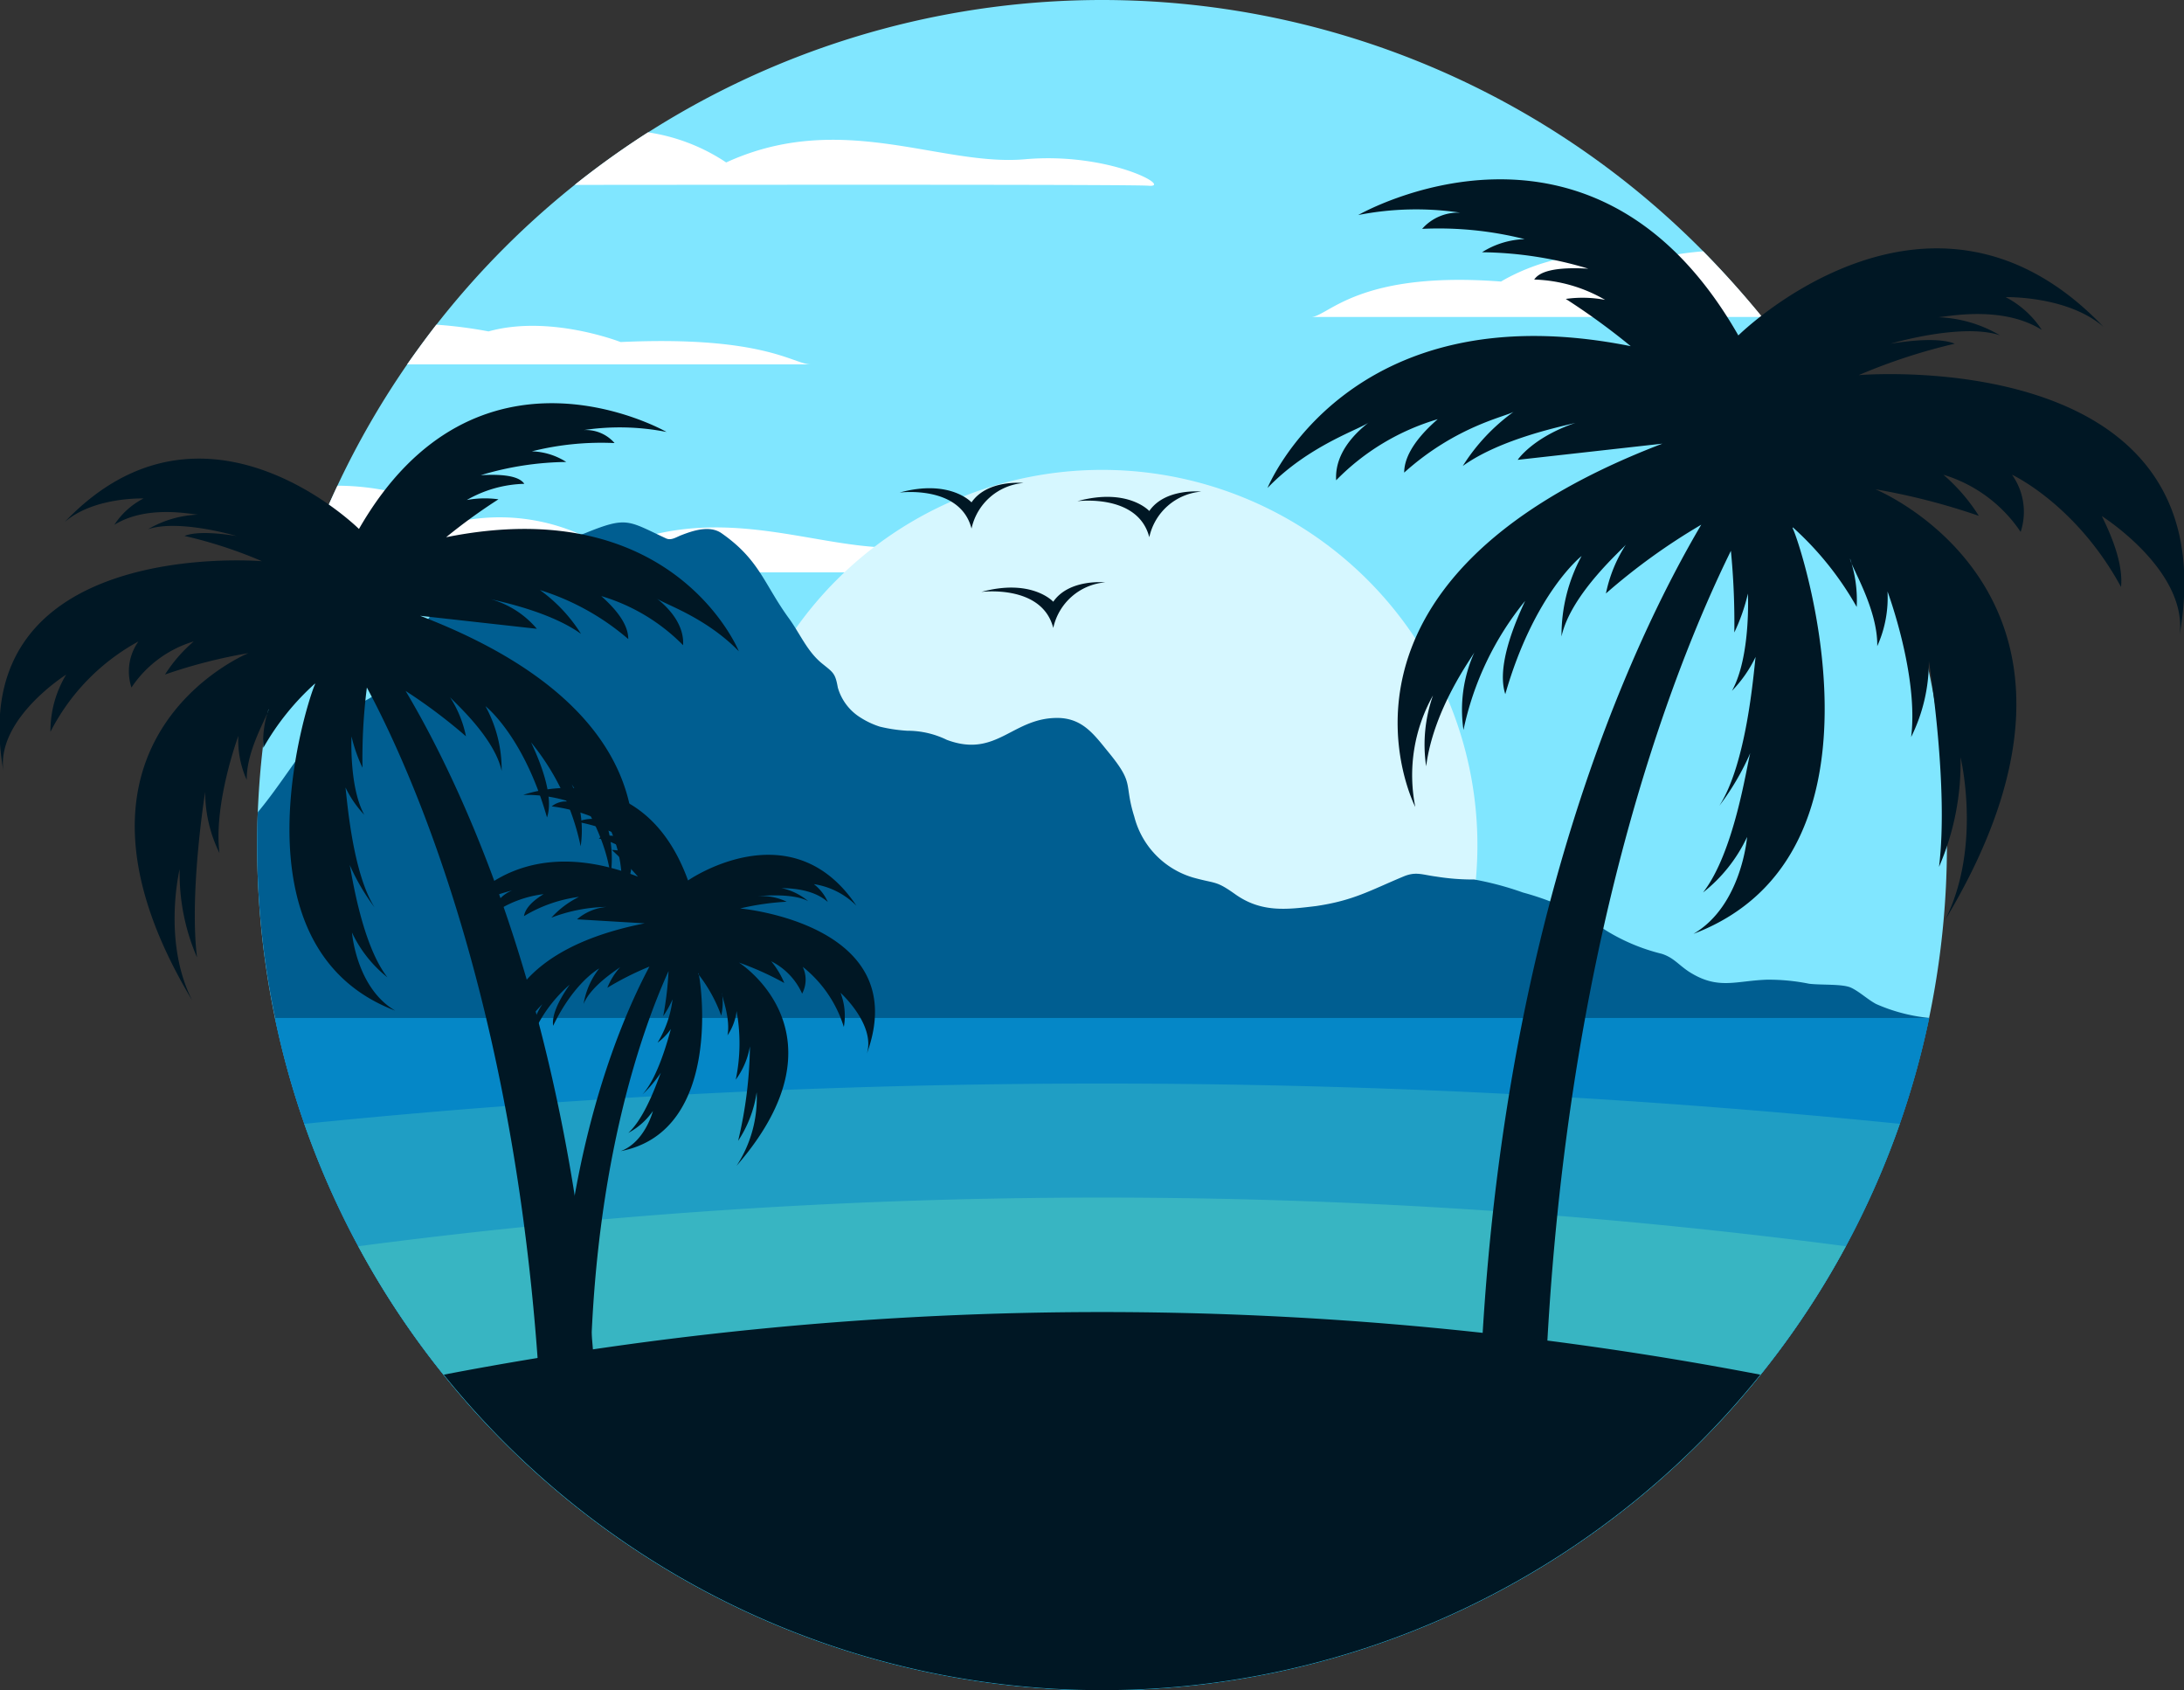 <svg id="Layer_1" data-name="Layer 1" xmlns="http://www.w3.org/2000/svg" viewBox="0 0 184.9 143.05"><rect x="0" y="0" width="184.9" height="143.05" fill="#333333" stroke="none"/><defs><style>.cls-1{fill:#80e6ff;}.cls-1,.cls-2,.cls-3,.cls-4,.cls-5,.cls-6,.cls-7,.cls-8{fill-rule:evenodd;}.cls-2{fill:#fff;}.cls-3{fill:#d6f7ff;}.cls-4{fill:#005e91;}.cls-5{fill:#0587c7;}.cls-6{fill:#1f9ec4;}.cls-7{fill:#38b5c2;}.cls-8{fill:#001724;}</style></defs><path class="cls-1" d="M481.91,382.65a71.53,71.53,0,1,1-71.53,71.53,71.54,71.54,0,0,1,71.53-71.53" transform="translate(-388.61 -382.65)"/><path class="cls-2" d="M437.26,398.3a73.77,73.77,0,0,1,6.21-4.45,16.18,16.18,0,0,1,6.62,2.55c9.74-4.47,18.14.36,25.29-.27s12.61,2.42,10.46,2.24c-1.12-.1-25.58-.09-48.58-.07m-14.18,15.19c.8-1.14,1.62-2.26,2.47-3.36a37.94,37.94,0,0,1,4.42.57c5.19-1.45,11.18.9,11.18.9,12.16-.56,14.66,1.89,16.09,1.89Zm-8.9,17.64a71.82,71.82,0,0,1,3-7.37,21.27,21.27,0,0,1,10.75,2.94,16.85,16.85,0,0,1,12.24,2.51c9.75-4.47,18.15.35,25.3-.27s12.6,2.41,10.46,2.23C474.56,431.06,439.85,431.09,414.18,431.13ZM532.8,403.92q2.61,2.65,5,5.56h-38.2c1.43,0,3.93-3.93,16.09-3,0,0,6-3.75,11.17-1.43A27.54,27.54,0,0,1,532.8,403.92Z" transform="translate(-388.61 -382.65)"/><path class="cls-3" d="M481.91,422.42a31.77,31.77,0,1,1-31.76,31.76,31.76,31.76,0,0,1,31.76-31.76" transform="translate(-388.61 -382.65)"/><path class="cls-4" d="M551.94,468.81a71.54,71.54,0,0,1-141.56-14.63c0-.93,0-1.86.06-2.79,1.5-1.8,2.7-3.7,4.11-5.56a20,20,0,0,1,2.23-2.76c1.65-.78,2.82-.81,4.31-2.23,3.12-3,2.63-6.32,7.14-8.8a103.35,103.35,0,0,1,9.91-4.26c3.57-1.45,3.61-1.07,6.86.44.44.2.86-.11,1.28-.27,1-.39,2.4-.86,3.4-.18,3.26,2.27,3.6,4.32,5.76,7.27.94,1.32,1.5,2.71,2.72,3.73,1,.81,1.16.84,1.38,2.07a4.42,4.42,0,0,0,1.93,2.55,7,7,0,0,0,1.62.76,13.22,13.22,0,0,0,2.34.35,7.57,7.57,0,0,1,3.34.77c4.29,1.6,5.58-2,9.58-1.85,2.06.11,3,1.56,4.24,3.06,2.08,2.58,1.16,2.44,2.05,5.29a7.26,7.26,0,0,0,5,5.16c1.94.54,1.89.23,3.55,1.41,2.2,1.56,4.33,1.3,6.82,1,3.2-.47,4.58-1.32,7.41-2.5,1.06-.45,1.6-.15,2.77,0a19.53,19.53,0,0,0,3.23.25,26,26,0,0,1,4.12,1.1,23.58,23.58,0,0,1,7,3.19,16.45,16.45,0,0,0,4.76,2c1,.32,1.41.93,2.31,1.52,2.45,1.56,3.92.76,6.59.67a17.27,17.27,0,0,1,3.56.34c1,.13,2.85,0,3.57.34s1.4,1,2.12,1.38a14.62,14.62,0,0,0,4,1.12Z" transform="translate(-388.61 -382.65)"/><path class="cls-5" d="M551.94,468.81a71.54,71.54,0,0,1-140.06,0Z" transform="translate(-388.61 -382.65)"/><path class="cls-6" d="M549.45,477.77a71.55,71.55,0,0,1-135.08,0,670.57,670.57,0,0,1,135.08,0" transform="translate(-388.61 -382.65)"/><path class="cls-7" d="M544.88,488.13a71.55,71.55,0,0,1-125.94,0,483.28,483.28,0,0,1,125.94,0" transform="translate(-388.61 -382.65)"/><path class="cls-8" d="M540.38,427.37c.54.89,9.48,27.53-8.4,34.32,4.09-2.39,4.54-8.2,4.54-8.2a13,13,0,0,1-3.73,4.7c2.65-3.4,3.68-10.64,4-11.8a21.73,21.73,0,0,1-2.62,4.46c2.3-3.57,2.89-11.08,3.07-12.6a10.77,10.77,0,0,1-2,2.87c1.61-2.9,1.35-8.23,1.35-8.23a16,16,0,0,1-1.15,3.29,63,63,0,0,0-.29-6.91c-5,10.16-14.25,33.8-15.73,70.88l-5.51-.22c1.56-39.05,12.94-63.05,18.73-72.87a52.63,52.63,0,0,0-8.07,5.82,12,12,0,0,1,1.7-4.15c-.18.31-4.67,4.15-5.46,7.79a14.08,14.08,0,0,1,1.7-6.81s-4,3.13-6.46,11.69c-.42-1.28-.34-3.59,1.68-7.89a25.57,25.57,0,0,0-5.22,10.92,11.74,11.74,0,0,1,.93-6.58c-.18.4-3.47,4.77-4.09,9.66l0,0a12.5,12.5,0,0,1,.58-6,13.78,13.78,0,0,0-1.5,9.44s-9.83-19,20.92-30.75l-12.25,1.37s1.24-1.88,4.89-3.13c-1,.27-6.31,1.32-9.54,3.65a16.47,16.47,0,0,1,4.31-4.59c-.62.4-4.87,1.19-9.27,5.15,0-1,.54-2.52,2.84-4.52a19.88,19.88,0,0,0-8.6,5.17c-.08-1.3.42-3.09,2.83-4.95-.62.58-5.08,1.9-8.64,5.6,0,0,6.79-16.8,30.75-12a58.48,58.48,0,0,0-5.5-4,10.24,10.24,0,0,1,3.33.08,12.68,12.68,0,0,0-6-1.72c.42-.63,1.6-1.09,4.58-.92a32.09,32.09,0,0,0-9-1.39,7.17,7.17,0,0,1,3.61-1.11,29.78,29.78,0,0,0-8.68-.87,4.06,4.06,0,0,1,3.23-1.37,25.35,25.35,0,0,0-8.64.2s19.84-11.44,32.18,10.19c0,0,16.26-16.09,30.92-.72-3.06-2.66-8.29-2.52-8.29-2.52a8.08,8.08,0,0,1,3.06,2.77c-3.37-2.11-8-1.11-8.78-1.07a11.08,11.08,0,0,1,5.24,1.53h0c-3.25-1.08-9.26.71-9.26.71,3.17-.51,4.7-.3,5.43,0a49,49,0,0,0-8.13,2.66s31.46-2.69,27.17,22c.7-5.47-6.59-10.07-6.59-10.07,1.45,2.9,1.75,4.77,1.63,6-3.81-7-9.23-9.5-9.23-9.5a5.42,5.42,0,0,1,.73,4.84,12.09,12.09,0,0,0-6.54-4.84,15.49,15.49,0,0,1,3,3.48,55.84,55.84,0,0,0-8.76-2.25s22.34,9.12,5.9,36.47c3.15-6.24,1.31-13.79,1.31-13.79a22.1,22.1,0,0,1-1.82,9.28c.82-6.66-.77-16.87-.86-17.41a14.36,14.36,0,0,1-1.5,6.42c.65-5.21-2-12.32-2-12.32a10,10,0,0,1-.87,4.63c.06-3.19-2.3-6.86-2.3-7.4a11,11,0,0,1,.56,4.08,26.69,26.69,0,0,0-5.41-6.74" transform="translate(-388.61 -382.65)"/><path class="cls-8" d="M415.3,440.53c-.44.72-7.64,22.19,6.77,27.66-3.3-1.93-3.66-6.61-3.66-6.61a10.58,10.58,0,0,0,3,3.79c-2.14-2.74-3-8.58-3.19-9.51a18,18,0,0,0,2.11,3.6c-1.85-2.89-2.32-8.93-2.47-10.16a9,9,0,0,0,1.59,2.31c-1.29-2.34-1.08-6.63-1.08-6.63a13.13,13.13,0,0,0,.93,2.65,47.41,47.41,0,0,1,.37-6.79c3.72,6.91,13.42,28.12,14.84,63.6l4.74-.19c-1.36-34-11.35-54.81-16.3-63.12a45.17,45.17,0,0,1,5.11,3.84,9.62,9.62,0,0,0-1.37-3.34c.14.25,3.76,3.34,4.39,6.27a11.14,11.14,0,0,0-1.37-5.48s3.25,2.52,5.21,9.42c.34-1,.28-2.9-1.35-6.36a20.54,20.54,0,0,1,4.2,8.8A9.31,9.31,0,0,0,437,449c.15.32,2.8,3.84,3.3,7.78l0,0a10.12,10.12,0,0,0-.47-4.83,11.09,11.09,0,0,1,1.21,7.6s7.92-15.28-16.86-24.78l9.88,1.1a7.89,7.89,0,0,0-3.95-2.52c.83.21,5.08,1.07,7.69,2.95a13.16,13.16,0,0,0-3.48-3.71,21,21,0,0,1,7.48,4.15c0-.83-.44-2-2.29-3.64a16.14,16.14,0,0,1,6.93,4.16c.07-1-.34-2.48-2.28-4,.5.47,4.09,1.53,7,4.51,0,0-5.47-13.54-24.78-9.65a48.15,48.15,0,0,1,4.43-3.21,8.44,8.44,0,0,0-2.68.06A10.26,10.26,0,0,1,433,423.6c-.34-.5-1.29-.87-3.69-.73a26,26,0,0,1,7.24-1.12,5.73,5.73,0,0,0-2.91-.9,24.13,24.13,0,0,1,7-.7,3.22,3.22,0,0,0-2.6-1.1,20.51,20.51,0,0,1,7,.16S429,410,419,427.42c0,0-13.11-13-24.92-.58,2.46-2.15,6.68-2,6.68-2a6.5,6.5,0,0,0-2.47,2.23c2.73-1.7,6.47-.9,7.08-.86a9,9,0,0,0-4.22,1.23h0c2.62-.87,7.46.57,7.46.57-2.56-.4-3.79-.24-4.38,0a38.17,38.17,0,0,1,6.56,2.14s-25.36-2.17-21.9,17.72c-.56-4.42,5.32-8.12,5.32-8.12a9.27,9.27,0,0,0-1.33,4.84,18.07,18.07,0,0,1,7.45-7.65,4.37,4.37,0,0,0-.59,3.9,9.66,9.66,0,0,1,5.27-3.9,12.49,12.49,0,0,0-2.43,2.8,44,44,0,0,1,7.06-1.81s-18,7.34-4.76,29.39c-2.54-5-1.06-11.11-1.06-11.11a17.88,17.88,0,0,0,1.47,7.47c-.66-5.36.62-13.6.69-14a11.7,11.7,0,0,0,1.21,5.17c-.52-4.19,1.6-9.92,1.6-9.92a8.06,8.06,0,0,0,.71,3.73c-.05-2.57,1.85-5.53,1.85-6a8.85,8.85,0,0,0-.45,3.29,21.7,21.7,0,0,1,4.36-5.43" transform="translate(-388.61 -382.65)"/><path class="cls-8" d="M447.74,465c.18.45,2.16,13.39-6.58,15.08,2.06-.77,2.73-3.4,2.73-3.4a6,6,0,0,1-2.09,1.86c1.49-1.35,2.54-4.59,2.76-5.1a10.57,10.57,0,0,1-1.56,1.84c1.34-1.46,2.21-4.85,2.41-5.54a5,5,0,0,1-1.13,1.16,9.11,9.11,0,0,0,1.27-3.67,8.58,8.58,0,0,1-.79,1.42,28,28,0,0,0,.45-3.81c-2.18,4.8-6.73,17.17-6.63,36.77l-2.78,0c-.1-19.72,5.09-32.08,7.79-37.15a25.63,25.63,0,0,0-3.56,1.79,5.84,5.84,0,0,1,1.11-1.77c-.1.13-2.47,1.53-3.12,3.14a6.55,6.55,0,0,1,1.32-3s-2.1,1.12-3.9,4.85c-.09-.62.13-1.67,1.4-3.48a11.9,11.9,0,0,0-3.26,4.59,5.49,5.49,0,0,1,.95-2.94,11.67,11.67,0,0,0-2.65,4.1h0a5.83,5.83,0,0,1,.75-2.7,6.37,6.37,0,0,0-1.44,4.2s-3-9.47,12-12.44l-5.73-.34a4.45,4.45,0,0,1,2.5-1.05,13.7,13.7,0,0,0-4.67.91,7.81,7.81,0,0,1,2.34-1.76,12,12,0,0,0-4.66,1.63c.08-.48.45-1.12,1.66-1.86a9.4,9.4,0,0,0-4.36,1.69,2.73,2.73,0,0,1,1.7-2,14.78,14.78,0,0,0-4.41,1.88s4.45-7.17,15.06-3.05a27.24,27.24,0,0,0-2.21-2.26,4.5,4.5,0,0,1,1.52.3,5.89,5.89,0,0,0-2.62-1.27c.25-.25.82-.37,2.18-.06a15,15,0,0,0-4-1.35,3.38,3.38,0,0,1,1.74-.22,13.8,13.8,0,0,0-3.91-1.09,1.87,1.87,0,0,1,1.59-.37,11.89,11.89,0,0,0-4-.6s10-3.67,13.95,7.24c0,0,8.75-6.09,14.25,2.13a6.46,6.46,0,0,0-3.6-1.82,3.86,3.86,0,0,1,1.18,1.51c-1.38-1.23-3.59-1.14-3.94-1.18a5.24,5.24,0,0,1,2.28,1.11h0c-1.41-.75-4.31-.41-4.31-.41a4.77,4.77,0,0,1,2.49.46,22.28,22.28,0,0,0-3.94.57S466,460.85,462,471.83c.75-2.46-2.23-5.15-2.23-5.15a5.38,5.38,0,0,1,.28,2.89,10.44,10.44,0,0,0-3.48-5.09,2.52,2.52,0,0,1-.05,2.27,5.63,5.63,0,0,0-2.62-2.74,7.13,7.13,0,0,1,1.11,1.84,25.42,25.42,0,0,0-3.84-1.73s9.53,6-.2,17.2a10.46,10.46,0,0,0,1.7-6.22,10.07,10.07,0,0,1-1.57,4.11,36,36,0,0,0,1-8,6.64,6.64,0,0,1-1.2,2.82,15.15,15.15,0,0,0,.07-5.81,4.6,4.6,0,0,1-.77,2.06c.28-1.46-.51-3.33-.47-3.58a5,5,0,0,1-.06,1.91,12.71,12.71,0,0,0-1.95-3.52" transform="translate(-388.61 -382.65)"/><path class="cls-8" d="M537.64,499a71.51,71.51,0,0,1-111.46,0,295.65,295.65,0,0,1,111.46,0" transform="translate(-388.61 -382.65)"/><path class="cls-8" d="M471.69,432.75s5.14-.67,6.09,3.05a4.92,4.92,0,0,1,4.4-3.86s-3.05-.32-4.4,1.64c0,0-1.81-2-6.09-.83" transform="translate(-388.61 -382.65)"/><path class="cls-8" d="M479.82,425.07s5.14-.67,6.09,3.05a4.92,4.92,0,0,1,4.4-3.86s-3.05-.32-4.4,1.64c0,0-1.81-2-6.09-.83" transform="translate(-388.61 -382.65)"/><path class="cls-8" d="M464.77,424.34s5.14-.67,6.09,3.05a4.92,4.92,0,0,1,4.4-3.86s-3.05-.32-4.4,1.64c0,0-1.81-2-6.09-.83" transform="translate(-388.61 -382.65)"/></svg>